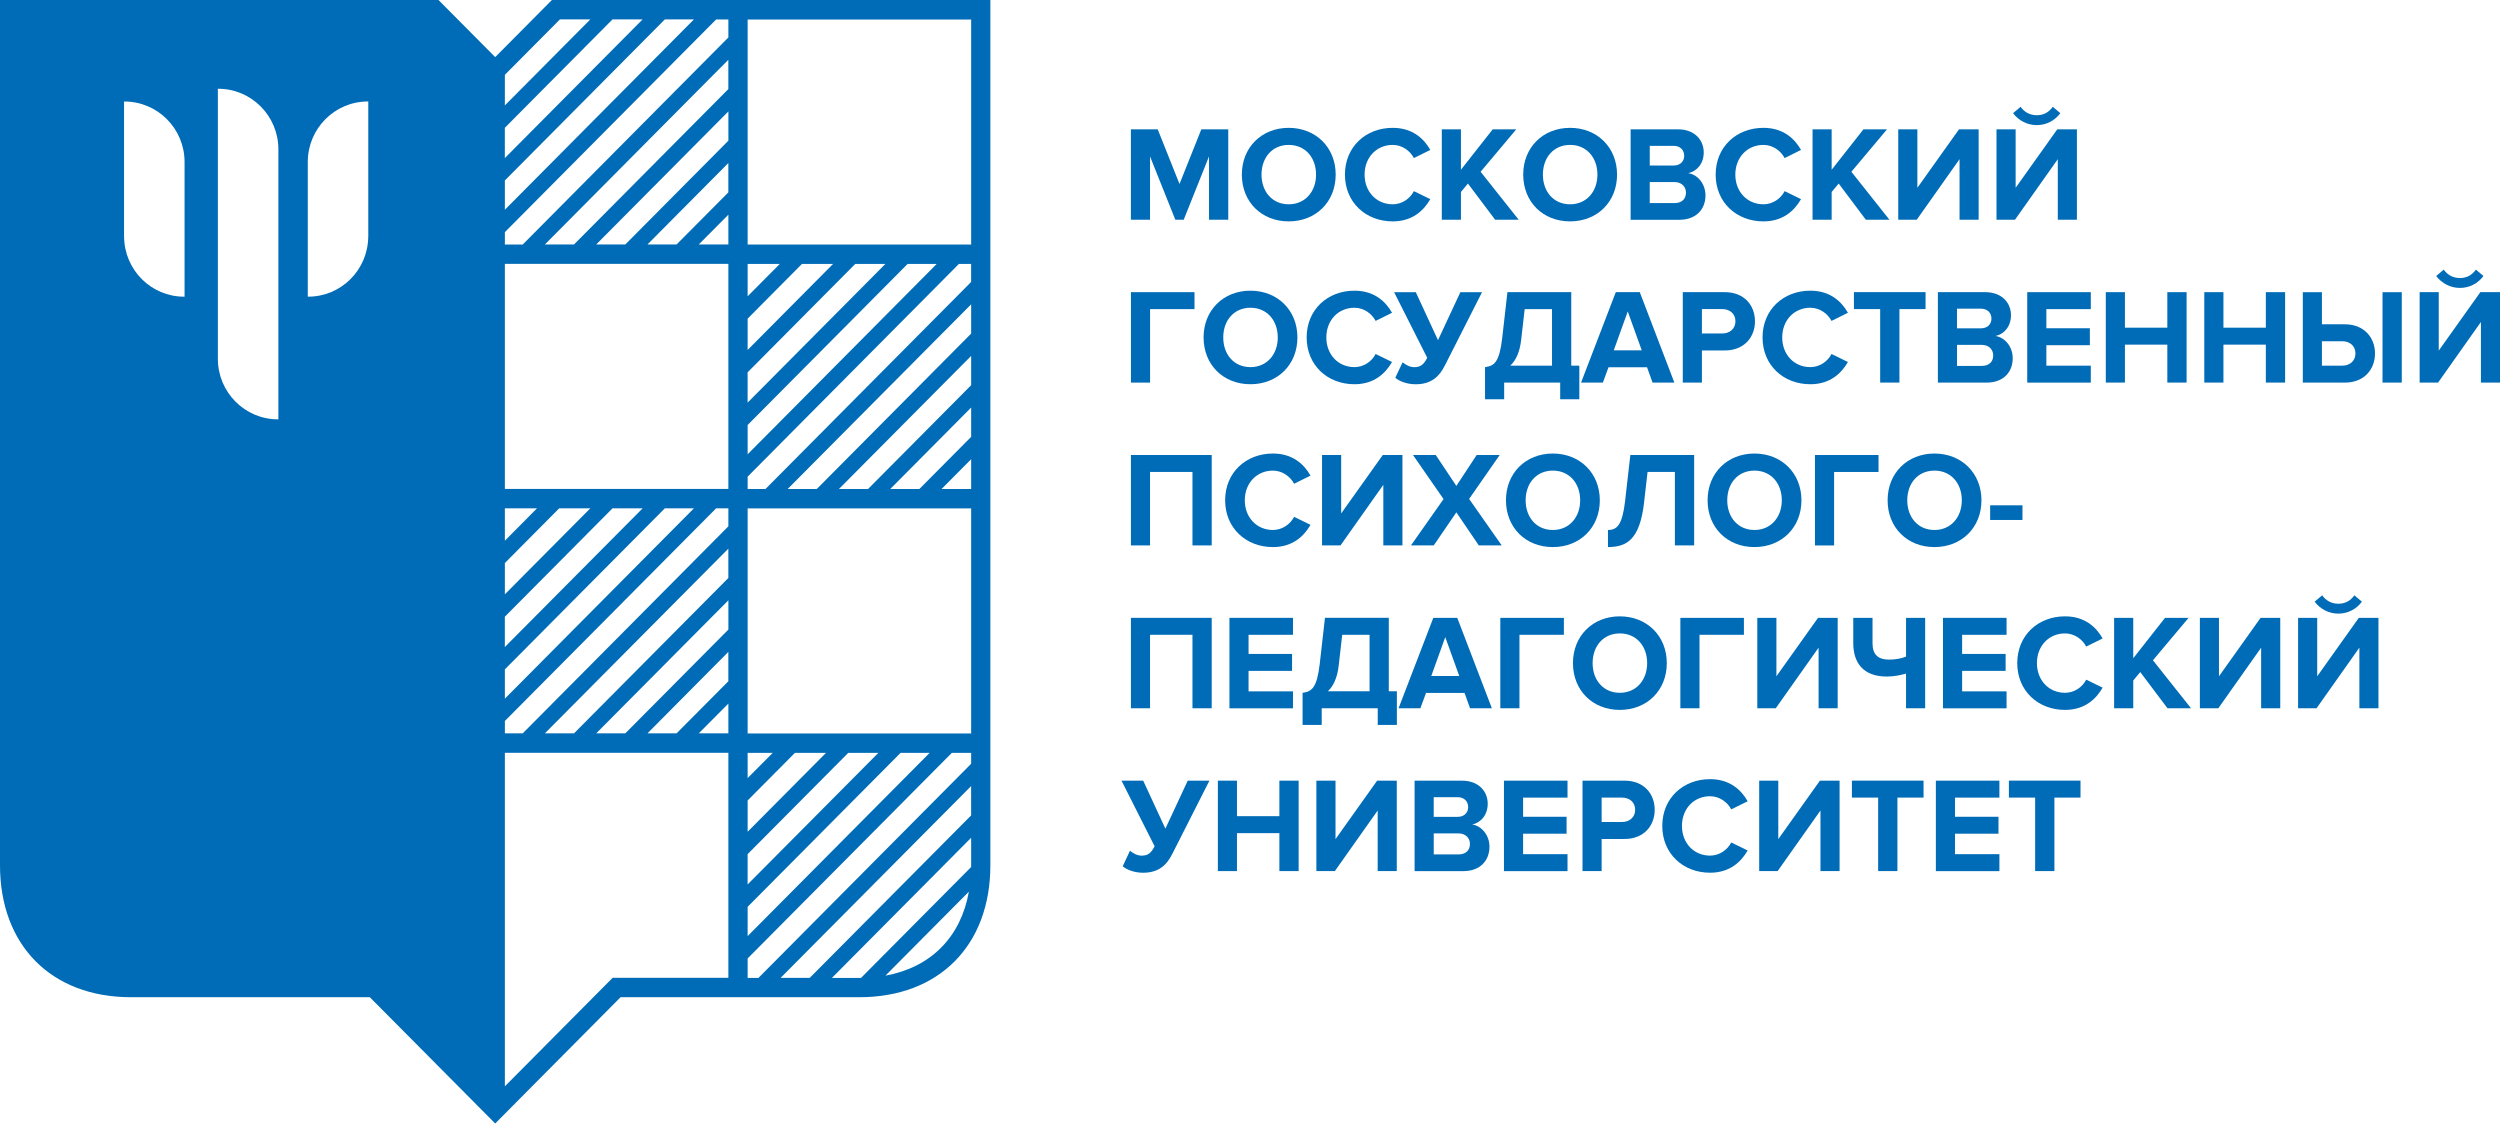 <?xml version="1.0" encoding="UTF-8"?>
<svg xmlns="http://www.w3.org/2000/svg" width="160" height="72" viewBox="0 0 160 72" fill="none">
  <g clip-path="url(#clip0_115_9)">
    <path d="M35.322 0L31.693 3.655L28.063 0H0V55.378C0 60.507 3.292 63.822 8.386 63.822H23.669L31.693 71.903L39.716 63.822H54.998C60.092 63.822 63.383 60.507 63.383 55.378V0H35.321H35.322ZM11.81 18.987C11.81 18.987 11.791 18.988 11.784 18.988C9.676 18.988 7.968 17.282 7.942 15.166H7.939V6.499C7.949 6.499 7.958 6.497 7.964 6.497C10.089 6.497 11.812 8.23 11.812 10.369V18.987H11.81ZM17.814 26.835C17.804 26.835 17.795 26.837 17.788 26.837C15.662 26.837 13.943 25.101 13.943 22.963V5.681C13.952 5.681 13.962 5.681 13.969 5.681C16.093 5.681 17.816 7.417 17.816 9.555V26.835H17.814ZM23.57 15.165H23.567C23.541 17.28 21.831 18.987 19.723 18.987C19.716 18.987 19.708 18.985 19.698 18.985V10.367C19.698 8.23 21.42 6.495 23.545 6.495C23.552 6.495 23.562 6.497 23.57 6.497V15.165ZM32.311 4.789L35.834 1.242H37.78L32.311 6.747V4.789ZM32.311 8.177L39.2 1.24H41.128L32.309 10.118V8.177H32.311ZM32.311 11.549L42.55 1.242H44.411L32.311 13.424V11.549ZM32.311 32.532H34.369L32.311 34.605V32.532ZM32.311 36.034L35.789 32.532H37.78L32.311 38.037V36.034ZM32.311 39.468L39.2 32.533H41.128L32.309 41.411V39.47L32.311 39.468ZM32.311 42.839L42.55 32.532H44.411L32.311 44.714V42.839ZM46.616 62.58H39.209L32.311 69.525V48.178H46.616V62.58ZM46.616 46.935H44.72L46.616 45.028V46.935ZM46.616 43.599L43.3 46.935H41.437L46.614 41.722V43.597L46.616 43.599ZM46.616 40.293L40.019 46.935H38.157L46.617 38.418V40.293H46.616ZM46.616 36.989L36.736 46.935H34.872L46.614 35.114V36.989H46.616ZM46.616 33.684L33.454 46.935H32.312V46.143L45.833 32.532H46.616V33.683V33.684ZM46.616 31.292H32.311V16.888H46.616V31.292ZM46.616 15.647H44.72L46.616 13.74V15.647ZM46.616 12.31L43.3 15.647H41.437L46.614 10.434V12.308L46.616 12.31ZM46.616 9.004L40.019 15.647H38.157L46.617 7.13V9.004H46.616ZM46.616 5.7L36.736 15.647H34.872L46.614 3.826V5.7H46.616ZM46.616 2.396L33.454 15.649H32.312V14.857L45.833 1.245H46.616V2.396ZM47.849 16.89H49.907L47.849 18.963V16.89ZM47.849 20.393L51.327 16.89H53.318L47.849 22.397V20.393ZM47.849 23.827L54.738 16.89H56.666L47.847 25.768V23.827H47.849ZM47.849 27.199L58.087 16.892H59.949L47.849 29.074V27.199ZM47.849 48.182H49.456L47.849 49.798V48.182ZM47.849 51.23L50.876 48.182H52.866L47.849 53.232V51.228V51.23ZM47.849 54.664L54.286 48.184H56.214L47.847 56.606V54.665L47.849 54.664ZM47.849 58.036L57.636 48.184H59.497L47.849 59.91V58.036ZM56.667 62.442L62.009 57.065C61.488 59.982 59.567 61.917 56.667 62.442ZM62.154 55.385C62.154 55.421 62.154 55.455 62.152 55.491L55.107 62.585C55.071 62.585 55.037 62.587 55.001 62.587H53.242L62.154 53.615V55.387V55.385ZM62.154 52.184L51.822 62.585H49.958L62.152 50.309V52.184H62.154ZM62.154 48.88L48.54 62.587H47.849V61.34L60.917 48.184H62.154V48.88ZM62.154 46.942H47.849V32.538H62.154V46.942ZM62.154 31.297H60.258L62.154 29.388V31.297ZM62.154 27.959L58.838 31.297H56.975L62.154 26.084V27.959ZM62.154 24.653L55.555 31.295H53.693L62.154 22.778V24.653ZM62.154 21.349L52.273 31.297H50.41L62.154 19.476V21.35V21.349ZM62.154 18.044L48.99 31.297H47.849V30.505L61.369 16.893H62.152V18.044H62.154ZM62.154 15.652H47.849V1.248H62.154V15.652Z" fill="#006CB7"></path>
    <path d="M77.377 14.065V10.011L75.757 14.065H75.222L73.602 10.011V14.065H72.377V8.277H74.093L75.489 11.775L76.885 8.277H78.609V14.065H77.376H77.377Z" fill="#006CB7"></path>
    <path d="M79.478 11.175C79.478 9.43 80.746 8.182 82.476 8.182C84.207 8.182 85.484 9.43 85.484 11.175C85.484 12.919 84.217 14.169 82.476 14.169C80.735 14.169 79.478 12.919 79.478 11.175ZM84.228 11.175C84.228 10.09 83.538 9.274 82.478 9.274C81.418 9.274 80.737 10.09 80.737 11.175C80.737 12.259 81.418 13.075 82.478 13.075C83.538 13.075 84.228 12.25 84.228 11.175Z" fill="#006CB7"></path>
    <path d="M86.076 11.175C86.076 9.396 87.411 8.182 89.135 8.182C90.402 8.182 91.134 8.876 91.54 9.596L90.488 10.116C90.247 9.647 89.729 9.274 89.135 9.274C88.092 9.274 87.334 10.082 87.334 11.175C87.334 12.267 88.092 13.075 89.135 13.075C89.729 13.075 90.247 12.71 90.488 12.233L91.54 12.746C91.125 13.466 90.402 14.169 89.135 14.169C87.411 14.169 86.076 12.953 86.076 11.175Z" fill="#006CB7"></path>
    <path d="M95.689 14.065L93.948 11.747L93.5 12.286V14.065H92.275V8.277H93.5V10.863L95.533 8.277H97.041L94.759 10.993L97.198 14.065H95.689Z" fill="#006CB7"></path>
    <path d="M97.486 11.175C97.486 9.43 98.753 8.182 100.484 8.182C102.215 8.182 103.492 9.43 103.492 11.175C103.492 12.919 102.225 14.169 100.484 14.169C98.743 14.169 97.486 12.919 97.486 11.175ZM102.235 11.175C102.235 10.09 101.546 9.274 100.486 9.274C99.426 9.274 98.745 10.09 98.745 11.175C98.745 12.259 99.426 13.075 100.486 13.075C101.546 13.075 102.235 12.25 102.235 11.175Z" fill="#006CB7"></path>
    <path d="M104.36 14.065V8.277H107.385C108.479 8.277 109.039 8.98 109.039 9.753C109.039 10.482 108.591 10.969 108.049 11.082C108.661 11.176 109.151 11.776 109.151 12.505C109.151 13.372 108.574 14.066 107.48 14.066H104.36V14.065ZM107.789 9.969C107.789 9.604 107.531 9.334 107.118 9.334H105.584V10.593H107.118C107.531 10.593 107.789 10.333 107.789 9.969ZM107.901 12.329C107.901 11.965 107.643 11.652 107.161 11.652H105.583V12.998H107.161C107.626 12.998 107.901 12.746 107.901 12.329Z" fill="#006CB7"></path>
    <path d="M109.802 11.175C109.802 9.396 111.137 8.182 112.861 8.182C114.128 8.182 114.86 8.876 115.266 9.596L114.215 10.116C113.974 9.647 113.456 9.274 112.861 9.274C111.818 9.274 111.061 10.082 111.061 11.175C111.061 12.267 111.818 13.075 112.861 13.075C113.456 13.075 113.974 12.71 114.215 12.233L115.266 12.746C114.852 13.466 114.128 14.169 112.861 14.169C111.137 14.169 109.802 12.953 109.802 11.175Z" fill="#006CB7"></path>
    <path d="M119.416 14.065L117.675 11.747L117.226 12.286V14.065H116.003V8.277H117.226V10.863L119.261 8.277H120.769L118.487 10.993L120.926 14.065H119.417H119.416Z" fill="#006CB7"></path>
    <path d="M121.488 14.065V8.277H122.712V12.018L125.376 8.277H126.634V14.065H125.411V10.186L122.67 14.065H121.489H121.488Z" fill="#006CB7"></path>
    <path d="M127.776 14.065V8.278H129.001V12.018L131.664 8.278H132.922V14.065H131.699V10.186L128.958 14.065H127.778H127.776ZM130.353 8.007C129.741 8.007 129.189 7.712 128.836 7.243L129.318 6.836C129.551 7.166 129.904 7.375 130.353 7.375C130.801 7.375 131.137 7.175 131.378 6.836L131.861 7.243C131.516 7.712 130.972 8.007 130.353 8.007Z" fill="#006CB7"></path>
    <path d="M72.38 24.485V18.698H76.448V19.784H73.605V24.487H72.38V24.485Z" fill="#006CB7"></path>
    <path d="M77.029 21.596C77.029 19.852 78.296 18.604 80.027 18.604C81.758 18.604 83.035 19.852 83.035 21.596C83.035 23.341 81.768 24.591 80.027 24.591C78.286 24.591 77.029 23.341 77.029 21.596ZM81.778 21.596C81.778 20.512 81.089 19.696 80.029 19.696C78.969 19.696 78.288 20.512 78.288 21.596C78.288 22.681 78.969 23.496 80.029 23.496C81.089 23.496 81.778 22.672 81.778 21.596Z" fill="#006CB7"></path>
    <path d="M83.626 21.596C83.626 19.818 84.962 18.604 86.686 18.604C87.953 18.604 88.685 19.298 89.091 20.018L88.039 20.538C87.798 20.069 87.28 19.696 86.686 19.696C85.643 19.696 84.885 20.504 84.885 21.596C84.885 22.689 85.643 23.496 86.686 23.496C87.28 23.496 87.798 23.132 88.039 22.655L89.091 23.168C88.676 23.888 87.953 24.591 86.686 24.591C84.962 24.591 83.626 23.375 83.626 21.596Z" fill="#006CB7"></path>
    <path d="M89.301 24.174L89.767 23.186C89.965 23.352 90.232 23.499 90.507 23.499C90.93 23.499 91.119 23.324 91.343 22.9L89.223 18.7H90.611L92.032 21.771L93.463 18.7H94.85L92.479 23.377C92.126 24.08 91.626 24.593 90.601 24.593C90.076 24.593 89.558 24.41 89.3 24.176L89.301 24.174Z" fill="#006CB7"></path>
    <path d="M95.045 23.497C95.631 23.42 95.959 23.184 96.139 21.656L96.475 18.698H100.56V23.401H101.077V25.552H99.852V24.485H96.267V25.552H95.042V23.497H95.045ZM96.657 23.401H99.329V19.784H97.58L97.355 21.745C97.269 22.525 97.019 23.064 96.657 23.403V23.401Z" fill="#006CB7"></path>
    <path d="M105.763 24.485L105.41 23.505H102.945L102.584 24.485H101.188L103.411 18.698H104.945L107.159 24.485H105.763ZM104.177 19.929L103.28 22.421H105.072L104.175 19.929H104.177Z" fill="#006CB7"></path>
    <path d="M107.698 24.485V18.698H110.387C111.637 18.698 112.318 19.548 112.318 20.564C112.318 21.579 111.628 22.429 110.387 22.429H108.922V24.485H107.698ZM111.068 20.562C111.068 20.076 110.706 19.782 110.223 19.782H108.922V21.343H110.223C110.706 21.343 111.068 21.039 111.068 20.562Z" fill="#006CB7"></path>
    <path d="M112.803 21.596C112.803 19.818 114.138 18.604 115.862 18.604C117.129 18.604 117.861 19.298 118.267 20.018L117.216 20.538C116.975 20.069 116.457 19.696 115.862 19.696C114.819 19.696 114.062 20.504 114.062 21.596C114.062 22.689 114.819 23.496 115.862 23.496C116.457 23.496 116.975 23.132 117.216 22.655L118.267 23.168C117.853 23.888 117.129 24.591 115.862 24.591C114.138 24.591 112.803 23.375 112.803 21.596Z" fill="#006CB7"></path>
    <path d="M120.331 24.485V19.782H118.651V18.696H123.236V19.782H121.564V24.485H120.331Z" fill="#006CB7"></path>
    <path d="M124.024 24.485V18.698H127.049C128.143 18.698 128.703 19.401 128.703 20.174C128.703 20.902 128.255 21.39 127.713 21.503C128.325 21.597 128.815 22.197 128.815 22.925C128.815 23.793 128.238 24.487 127.144 24.487H124.024V24.485ZM127.453 20.389C127.453 20.025 127.195 19.755 126.781 19.755H125.247V21.013H126.781C127.193 21.013 127.453 20.753 127.453 20.389ZM127.565 22.749C127.565 22.385 127.307 22.072 126.825 22.072H125.249V23.418H126.825C127.29 23.418 127.565 23.166 127.565 22.749Z" fill="#006CB7"></path>
    <path d="M129.743 24.485V18.698H133.811V19.784H130.967V21.008H133.751V22.093H130.967V23.403H133.811V24.488H129.743V24.485Z" fill="#006CB7"></path>
    <path d="M138.709 24.485V22.057H135.995V24.485H134.771V18.698H135.995V20.971H138.709V18.698H139.942V24.485H138.709Z" fill="#006CB7"></path>
    <path d="M145.014 24.485V22.057H142.3V24.485H141.075V18.698H142.3V20.971H145.014V18.698H146.247V24.485H145.014Z" fill="#006CB7"></path>
    <path d="M148.603 18.698V20.755H150.069C151.31 20.755 152 21.614 152 22.621C152 23.628 151.319 24.487 150.069 24.487H147.38V18.7H148.603V18.698ZM148.603 21.839V23.401H149.904C150.386 23.401 150.748 23.107 150.748 22.621C150.748 22.135 150.386 21.839 149.904 21.839H148.603ZM152.481 24.487V18.7H153.714V24.487H152.481Z" fill="#006CB7"></path>
    <path d="M154.857 24.485V18.698H156.08V22.438L158.743 18.698H160.002V24.485H158.779V20.606L156.037 24.485H154.857ZM157.434 18.427C156.822 18.427 156.27 18.131 155.917 17.663L156.399 17.256C156.632 17.586 156.985 17.795 157.434 17.795C157.882 17.795 158.218 17.595 158.459 17.256L158.942 17.663C158.597 18.131 158.054 18.427 157.434 18.427Z" fill="#006CB7"></path>
    <path d="M76.318 34.907V30.204H73.603V34.907H72.379V29.12H77.549V34.907H76.316H76.318Z" fill="#006CB7"></path>
    <path d="M78.409 32.019C78.409 30.24 79.744 29.026 81.468 29.026C82.735 29.026 83.467 29.72 83.873 30.44L82.821 30.96C82.58 30.491 82.062 30.119 81.468 30.119C80.425 30.119 79.667 30.926 79.667 32.019C79.667 33.112 80.425 33.919 81.468 33.919C82.062 33.919 82.58 33.554 82.821 33.077L83.873 33.59C83.458 34.31 82.735 35.013 81.468 35.013C79.744 35.013 78.409 33.797 78.409 32.019Z" fill="#006CB7"></path>
    <path d="M84.61 34.907V29.12H85.835V32.86L88.498 29.12H89.756V34.907H88.533V31.028L85.792 34.907H84.612H84.61Z" fill="#006CB7"></path>
    <path d="M94.644 34.907L93.206 32.79L91.759 34.907H90.301L92.387 31.94L90.43 29.12H91.888L93.206 31.098L94.507 29.12H95.981L94.024 31.931L96.11 34.907H94.644Z" fill="#006CB7"></path>
    <path d="M96.382 32.019C96.382 30.274 97.649 29.026 99.38 29.026C101.111 29.026 102.388 30.274 102.388 32.019C102.388 33.763 101.121 35.013 99.38 35.013C97.639 35.013 96.382 33.763 96.382 32.019ZM101.131 32.019C101.131 30.934 100.442 30.119 99.382 30.119C98.322 30.119 97.641 30.934 97.641 32.019C97.641 33.103 98.322 33.919 99.382 33.919C100.442 33.919 101.131 33.094 101.131 32.019Z" fill="#006CB7"></path>
    <path d="M102.911 33.919C103.489 33.919 103.825 33.605 104.005 32.078L104.342 29.12H108.426V34.907H107.193V30.204H105.444L105.22 32.166C104.944 34.57 104.082 35.011 102.91 35.011V33.919H102.911Z" fill="#006CB7"></path>
    <path d="M109.286 32.019C109.286 30.274 110.553 29.026 112.284 29.026C114.014 29.026 115.292 30.274 115.292 32.019C115.292 33.763 114.025 35.013 112.284 35.013C110.543 35.013 109.286 33.763 109.286 32.019ZM114.035 32.019C114.035 30.934 113.345 30.119 112.285 30.119C111.225 30.119 110.544 30.934 110.544 32.019C110.544 33.103 111.225 33.919 112.285 33.919C113.345 33.919 114.035 33.094 114.035 32.019Z" fill="#006CB7"></path>
    <path d="M116.158 34.907V29.12H120.226V30.206H117.383V34.909H116.158V34.907Z" fill="#006CB7"></path>
    <path d="M120.807 32.019C120.807 30.274 122.074 29.026 123.805 29.026C125.535 29.026 126.813 30.274 126.813 32.019C126.813 33.763 125.545 35.013 123.805 35.013C122.064 35.013 120.807 33.763 120.807 32.019ZM125.556 32.019C125.556 30.934 124.866 30.119 123.806 30.119C122.746 30.119 122.065 30.934 122.065 32.019C122.065 33.103 122.746 33.919 123.806 33.919C124.866 33.919 125.556 33.094 125.556 32.019Z" fill="#006CB7"></path>
    <path d="M127.37 33.278V32.34H129.438V33.278H127.37Z" fill="#006CB7"></path>
    <path d="M76.318 45.329V40.626H73.603V45.329H72.379V39.542H77.549V45.329H76.316H76.318Z" fill="#006CB7"></path>
    <path d="M78.684 45.329V39.542H82.751V40.628H79.908V41.852H82.692V42.937H79.908V44.247H82.751V45.333H78.684V45.329Z" fill="#006CB7"></path>
    <path d="M83.368 44.339C83.954 44.262 84.282 44.026 84.462 42.499L84.798 39.54H88.883V44.243H89.4V46.395H88.175V45.327H84.589V46.395H83.365V44.339H83.368ZM84.98 44.243H87.652V40.626H85.902L85.678 42.588C85.591 43.367 85.342 43.906 84.98 44.245V44.243Z" fill="#006CB7"></path>
    <path d="M94.084 45.329L93.731 44.349H91.266L90.904 45.329H89.508L91.732 39.542H93.265L95.48 45.329H94.084ZM92.498 40.773L91.601 43.265H93.393L92.496 40.773H92.498Z" fill="#006CB7"></path>
    <path d="M96.02 45.329V39.542H100.088V40.628H97.245V45.331H96.022L96.02 45.329Z" fill="#006CB7"></path>
    <path d="M100.669 42.439C100.669 40.695 101.937 39.446 103.667 39.446C105.398 39.446 106.675 40.695 106.675 42.439C106.675 44.184 105.408 45.434 103.667 45.434C101.926 45.434 100.669 44.184 100.669 42.439ZM105.418 42.439C105.418 41.355 104.729 40.539 103.669 40.539C102.609 40.539 101.928 41.355 101.928 42.439C101.928 43.523 102.609 44.339 103.669 44.339C104.729 44.339 105.418 43.515 105.418 42.439Z" fill="#006CB7"></path>
    <path d="M107.543 45.329V39.542H111.611V40.628H108.768V45.331H107.545L107.543 45.329Z" fill="#006CB7"></path>
    <path d="M112.467 45.329V39.542H113.69V43.282L116.353 39.542H117.612V45.329H116.389V41.451L113.648 45.329H112.467Z" fill="#006CB7"></path>
    <path d="M119.84 41.163C119.84 41.919 120.228 42.215 120.892 42.215C121.306 42.215 121.685 42.145 121.986 42.023V39.542H123.21V45.329H121.986V43.108C121.615 43.221 121.184 43.299 120.746 43.299C119.28 43.299 118.609 42.449 118.609 41.165V39.542H119.842V41.165L119.84 41.163Z" fill="#006CB7"></path>
    <path d="M124.352 45.329V39.542H128.42V40.628H125.576V41.852H128.36V42.937H125.576V44.247H128.42V45.333H124.352V45.329Z" fill="#006CB7"></path>
    <path d="M129.104 42.439C129.104 40.66 130.439 39.446 132.163 39.446C133.43 39.446 134.162 40.141 134.568 40.861L133.517 41.38C133.276 40.912 132.758 40.539 132.163 40.539C131.12 40.539 130.363 41.346 130.363 42.439C130.363 43.532 131.12 44.339 132.163 44.339C132.758 44.339 133.276 43.975 133.517 43.498L134.568 44.011C134.154 44.731 133.43 45.434 132.163 45.434C130.439 45.434 129.104 44.218 129.104 42.439Z" fill="#006CB7"></path>
    <path d="M138.718 45.329L136.977 43.012L136.528 43.551V45.329H135.304V39.542H136.528V42.128L138.561 39.542H140.07L137.787 42.258L140.226 45.329H138.718Z" fill="#006CB7"></path>
    <path d="M140.792 45.329V39.542H142.014V43.282L144.678 39.542H145.936V45.329H144.713V41.451L141.972 45.329H140.792Z" fill="#006CB7"></path>
    <path d="M147.078 45.329V39.542H148.301V43.282L150.964 39.542H152.222V45.329H151V41.45L148.258 45.329H147.078ZM149.654 39.272C149.043 39.272 148.491 38.976 148.138 38.507L148.62 38.1C148.853 38.43 149.206 38.639 149.654 38.639C150.103 38.639 150.439 38.439 150.68 38.1L151.163 38.507C150.818 38.976 150.274 39.272 149.654 39.272Z" fill="#006CB7"></path>
    <path d="M71.854 55.437L72.319 54.448C72.518 54.614 72.785 54.761 73.06 54.761C73.483 54.761 73.671 54.587 73.896 54.163L71.776 49.962H73.164L74.585 53.034L76.015 49.962H77.403L75.032 54.64C74.679 55.343 74.179 55.856 73.153 55.856C72.629 55.856 72.111 55.673 71.852 55.438L71.854 55.437Z" fill="#006CB7"></path>
    <path d="M81.88 55.75V53.321H79.166V55.75H77.943V49.962H79.166V52.235H81.88V49.962H83.113V55.75H81.88Z" fill="#006CB7"></path>
    <path d="M84.248 55.75V49.962H85.473V53.703L88.136 49.962H89.394V55.75H88.172V51.871L85.43 55.75H84.25H84.248Z" fill="#006CB7"></path>
    <path d="M90.534 55.75V49.962H93.559C94.653 49.962 95.214 50.665 95.214 51.438C95.214 52.167 94.765 52.654 94.223 52.767C94.835 52.861 95.326 53.462 95.326 54.19C95.326 55.057 94.748 55.752 93.654 55.752H90.534V55.75ZM93.963 51.654C93.963 51.289 93.705 51.019 93.291 51.019H91.757V52.278H93.291C93.704 52.278 93.963 52.018 93.963 51.654ZM94.076 54.014C94.076 53.65 93.817 53.337 93.335 53.337H91.759V54.683H93.335C93.8 54.683 94.076 54.431 94.076 54.014Z" fill="#006CB7"></path>
    <path d="M96.253 55.75V49.962H100.321V51.048H97.478V52.273H100.261V53.357H97.478V54.667H100.321V55.753H96.253V55.75Z" fill="#006CB7"></path>
    <path d="M101.281 55.75V49.962H103.97C105.22 49.962 105.901 50.812 105.901 51.828C105.901 52.844 105.211 53.694 103.97 53.694H102.505V55.75H101.281ZM104.651 51.827C104.651 51.341 104.289 51.047 103.806 51.047H102.505V52.608H103.806C104.289 52.608 104.651 52.304 104.651 51.827Z" fill="#006CB7"></path>
    <path d="M106.386 52.859C106.386 51.081 107.721 49.866 109.445 49.866C110.712 49.866 111.444 50.561 111.85 51.281L110.799 51.8C110.558 51.332 110.04 50.959 109.445 50.959C108.402 50.959 107.645 51.766 107.645 52.859C107.645 53.952 108.402 54.759 109.445 54.759C110.04 54.759 110.558 54.395 110.799 53.918L111.85 54.431C111.436 55.151 110.712 55.854 109.445 55.854C107.721 55.854 106.386 54.638 106.386 52.859Z" fill="#006CB7"></path>
    <path d="M112.588 55.75V49.962H113.811V53.703L116.474 49.962H117.733V55.75H116.51V51.871L113.768 55.75H112.588Z" fill="#006CB7"></path>
    <path d="M120.202 55.749V51.046H118.522V49.96H123.107V51.046H121.435V55.749H120.202Z" fill="#006CB7"></path>
    <path d="M123.895 55.75V49.962H127.962V51.048H125.119V52.273H127.903V53.357H125.119V54.667H127.962V55.753H123.895V55.75Z" fill="#006CB7"></path>
    <path d="M130.249 55.749V51.046H128.569V49.96H133.153V51.046H131.482V55.749H130.249Z" fill="#006CB7"></path>
  </g>
  <defs>
    <clipPath id="clip0_115_9">
      <rect width="160" height="72" fill="white"></rect>
    </clipPath>
  </defs>
</svg>
